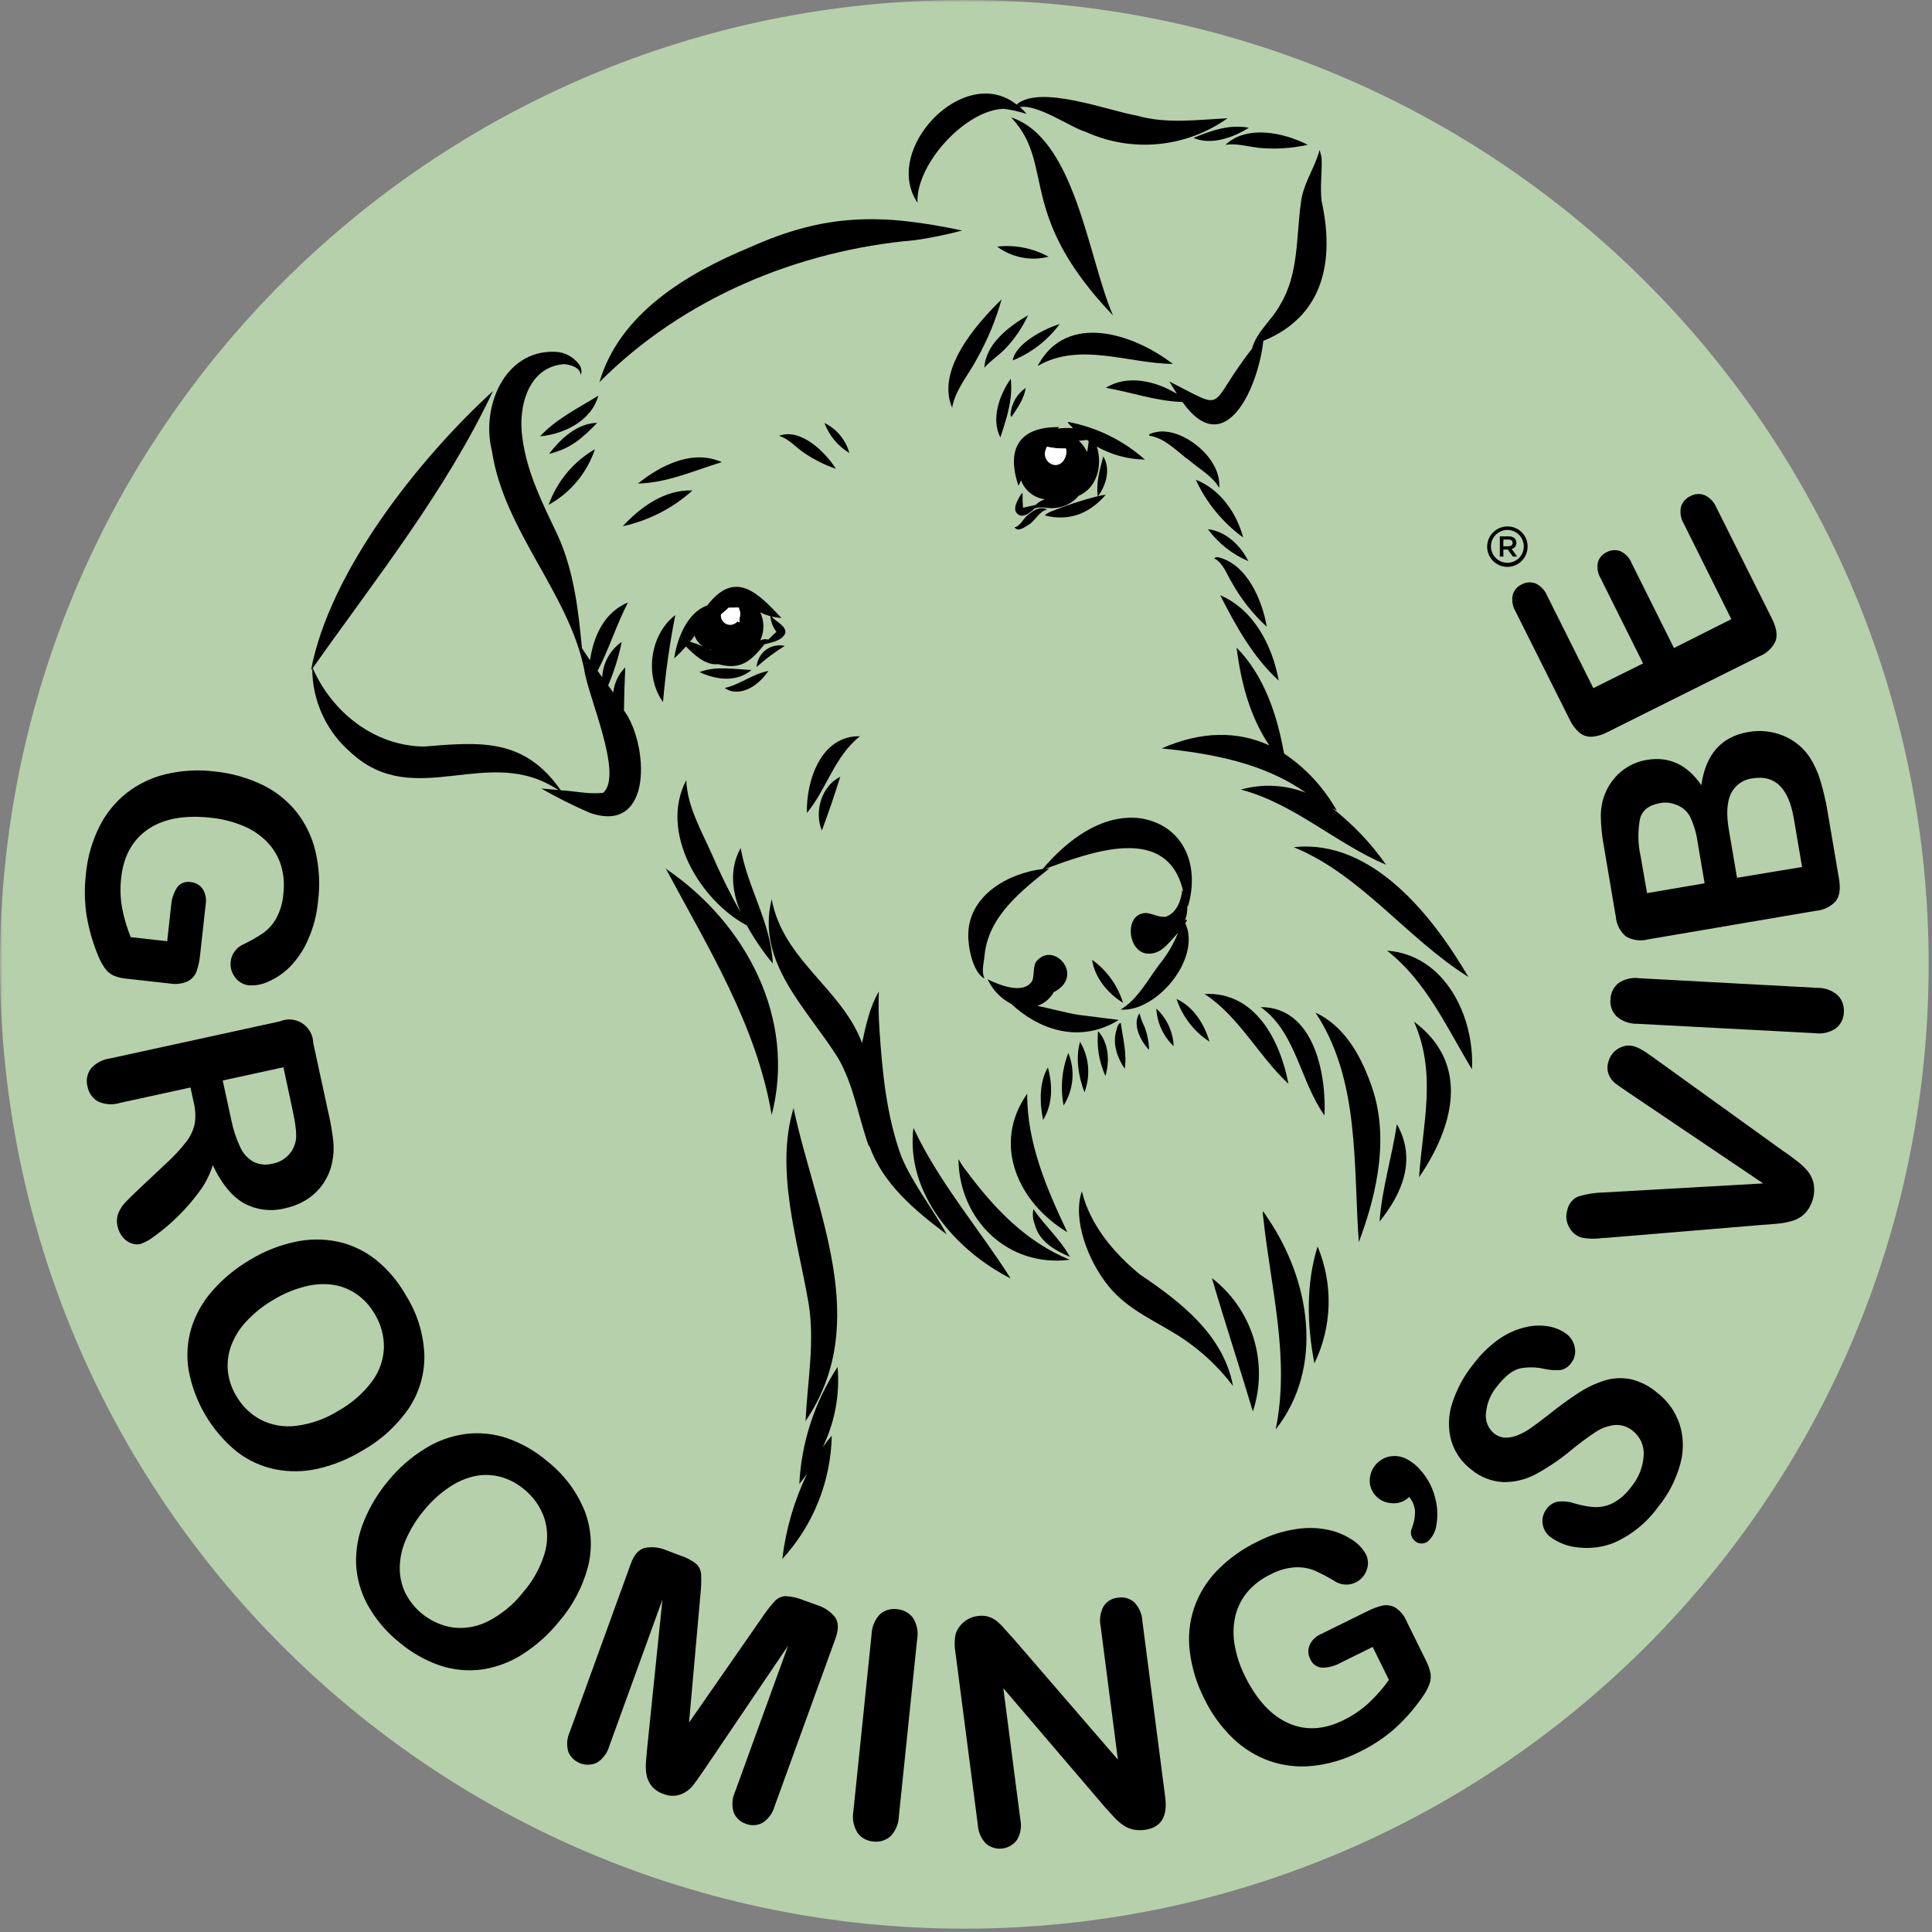 <?xml version="1.0" encoding="UTF-8"?> <svg xmlns="http://www.w3.org/2000/svg" width="382" height="382" viewBox="0 0 382 382" fill="none"><rect x="0" y="0" width="382" height="382" fill="#808080" stroke="none"/><g clip-path="url(#clip0_1038_497)"><mask id="mask0_1038_497" style="mask-type:luminance" maskUnits="userSpaceOnUse" x="0" y="0" width="382" height="382"><path d="M382 0H0V382H382V0Z" fill="white"></path></mask><g mask="url(#mask0_1038_497)"><path d="M190.67 381.34C295.974 381.34 381.34 295.974 381.34 190.67C381.34 85.366 295.974 0 190.67 0C85.366 0 0 85.366 0 190.67C0 295.974 85.366 381.34 190.67 381.34Z" fill="#B6D0AB"></path><path d="M213.39 200.68C210.66 200.25 207.87 199.43 205.1 198.88C206.481 198.418 207.637 197.455 208.34 196.18C214.75 192.91 208.08 185.69 204.76 190.3C204.27 191.43 204.5 192.74 204.12 193.91C202.38 196.74 197.6 194.77 195.27 193.63C196.25 195.734 197.904 197.452 199.97 198.51C205.97 204.09 213.97 206.17 221.2 201.67C218.6 201.35 216.04 200.99 213.39 200.68Z" fill="#000001"></path><path d="M234.36 182.54C234.75 181.95 234.83 181.65 234.28 181.97C234.671 181.021 234.822 179.991 234.72 178.97L234.84 179.35C237.25 171.55 234.39 163.35 225.67 161.82C217.91 160.73 210.86 166.22 206.17 171.82C199.26 172.67 191.63 177.03 191.45 184.65C191.36 187.15 192.33 192.27 194.68 193.5C193.96 192.1 194.58 190.28 194.68 188.76C195.5 181.14 201.91 176.15 207.49 171.7C207.21 171.7 206.94 171.75 206.66 171.78C215.74 168.49 230.88 162.68 233.96 176.32L233.76 175.98C233.54 178.06 232.66 180.5 230.51 181.26C229.22 181.43 228.02 180.7 226.76 180.53C222.32 180.36 222.76 187.86 226.61 188.53C229.49 188.83 230.73 186.79 232.92 184.44C232.018 186.7 230.773 188.808 229.23 190.69C226.89 193.79 224.97 197.56 221.57 199.62C228.67 200.15 237.58 189.54 234.36 182.54Z" fill="#000001"></path><path d="M215.94 189.78C216.44 193.35 219.06 196.41 222.05 198.29C221.004 194.859 218.856 191.868 215.94 189.78Z" fill="#000001"></path><path d="M152.61 121.95C152.579 121.937 152.552 121.916 152.53 121.89C153.19 122.034 153.858 122.138 154.53 122.2C149.92 117.32 145.4 112.47 139.84 119.71C135.93 121.05 133.84 126.26 133.31 130.18C134.123 129.437 134.898 128.653 135.63 127.83C137.35 129.52 139.47 131.6 142.01 131.32C146.63 132.59 148.61 130.56 151.28 127.22L151.14 127.4C152.57 127.01 154.65 126.71 155.28 125.17C155.51 123.76 153.39 122.91 152.61 121.95ZM136.43 126.88C136.75 126.5 137.05 126.1 137.35 125.7C137.643 126.586 138.242 127.338 139.04 127.82C138.187 127.461 137.316 127.147 136.43 126.88ZM140.23 128.37C140.334 128.409 140.441 128.439 140.55 128.46L140.64 128.57L140.23 128.37ZM146.31 121.88C146.193 122.2 146.165 122.546 146.23 122.88C146.224 122.92 146.224 122.96 146.23 123C146.151 123.012 146.07 123.003 145.996 122.973C145.923 122.943 145.858 122.894 145.81 122.83C145.565 123.144 145.224 123.369 144.839 123.471C144.454 123.573 144.046 123.547 143.678 123.397C143.309 123.246 142.999 122.98 142.796 122.637C142.592 122.295 142.506 121.896 142.55 121.5C143.08 121.08 143.55 120.63 144.07 120.16C144.63 120.16 145.33 120.16 146.01 120.09C146.315 120.634 146.421 121.267 146.31 121.88ZM152.24 126.14L151.93 126.46C151.388 126.32 150.814 126.376 150.31 126.62C150.728 125.753 150.944 124.803 150.944 123.84C150.944 122.878 150.728 121.927 150.31 121.06C150.943 121.394 151.615 121.649 152.31 121.82C152.411 122.95 152.831 124.029 153.52 124.93C153.04 125.34 152.64 125.72 152.24 126.14Z" fill="#000001"></path><path d="M131.09 138.81C131.589 133.04 132.4 127.302 133.52 121.62C128.47 125.48 127.41 133.69 131.09 138.81Z" fill="#000001"></path><path d="M126.14 95.6C131.93 95.49 137.25 93.02 142.72 91.38C136.96 88.79 130.68 91.97 126.14 95.6Z" fill="#000001"></path><path d="M123.13 104.05C128.261 102.927 133.013 100.491 136.92 96.98C131.48 96.75 126.69 100.22 123.13 104.05Z" fill="#000001"></path><path d="M188.26 80.6C188.9 76.98 191.59 74.03 193.26 70.76C195.304 67.102 196.908 63.215 198.04 59.18C193.04 64.09 185.04 73.12 188.26 80.6Z" fill="#000001"></path><path d="M194.63 72.71C195.82 71.33 197.43 70.31 198.73 68.99C200.596 67.032 202.13 64.783 203.27 62.33C199.46 64.57 194.92 67.94 194.63 72.71Z" fill="#000001"></path><path d="M209.53 64.06C206.08 65.14 200.75 68.06 200.24 71.26C203.944 69.767 207.16 67.275 209.53 64.06Z" fill="#000001"></path><path d="M205.17 72.33C205.17 72.33 205.29 72.33 205.23 72.33C213.52 67.56 223.06 71.87 231.9 71.96C224.14 65.99 210.89 61.58 205.17 72.33Z" fill="#000001"></path><path d="M165.27 92.69C163.19 89.36 158.27 84.55 154.04 86.18C156.04 86.78 157.46 88.57 159.19 89.68C161.08 90.938 163.124 91.95 165.27 92.69Z" fill="#000001"></path><path d="M167.94 89.57C167.585 88.287 166.963 87.094 166.113 86.07C165.263 85.046 164.205 84.215 163.01 83.63C163.933 86.111 165.671 88.205 167.94 89.57Z" fill="#000001"></path><path d="M148.6 132.47C145.23 132.33 141.52 131.63 138.3 132.89C141.62 134.42 145.59 134.98 148.6 132.47Z" fill="#000001"></path><path d="M149.6 131.88C151.324 130.325 153.185 128.929 155.16 127.71C154.515 127.564 153.847 127.56 153.2 127.698C152.553 127.836 151.945 128.112 151.416 128.509C150.887 128.906 150.45 129.413 150.137 129.995C149.823 130.577 149.64 131.22 149.6 131.88Z" fill="#000001"></path><path d="M203.61 101.52C202.44 102.19 201.82 104.06 200.61 104.25C201.2 105.25 202.61 104.25 203.28 103.82C204.73 103.01 205.37 101.13 207.05 100.74C205.79 100.11 204.59 100.74 203.61 101.52Z" fill="#000001"></path><path d="M218.14 90.23C217.47 92.8 216.69 95.4 217.05 98.1C213.868 98.918 210.745 99.947 207.7 101.18C207.58 101.24 206.5 101.77 206.63 101.92C211.36 103.15 215.47 101.52 218.63 97.82C218.12 97.89 217.63 97.99 217.12 98.09C218.72 95.94 219.64 92.68 218.14 90.23Z" fill="#000001"></path><path d="M147.67 182.99C149.137 185.654 150.855 188.172 152.8 190.51C152.42 182.37 147.8 175.51 146.45 167.68C144.17 171.75 144.71 176.23 146.45 180.43C144.327 176.644 142.404 172.748 140.69 168.76C138.62 164.13 135.89 159.42 135.69 154.26C130.29 164.48 138.31 177.98 147.67 182.99Z" fill="#000001"></path><path d="M173.88 203.42C173.715 200.97 173.675 198.514 173.76 196.06C171.98 199.06 171.18 202.81 170.45 206.24C166.45 195.45 154.8 189.86 152.58 177.79C149.42 190.34 159.7 199.55 165.72 209.22C168.85 214.64 169.72 220.95 171.84 226.78C171.84 226.64 171.84 226.51 171.84 226.37C174.44 234.03 180.95 239.37 187.18 244.07C184.39 238.88 180.56 234.2 178.24 228.74C175.28 220.67 174.44 211.96 173.88 203.42Z" fill="#000001"></path><path d="M199.84 252.79C193.53 242.84 185.64 233.79 180.61 223.01C179.04 235.93 188.92 247.23 199.84 252.79Z" fill="#000001"></path><path d="M191.13 231.59C190.511 230.835 189.969 230.021 189.51 229.16C189.6 241.16 199.28 250.65 211.51 249.08C202.88 245.56 196.59 238.94 191.13 231.59Z" fill="#000001"></path><path d="M218.56 212.74C219.45 209.83 219.23 206.23 217.12 203.88C216.813 206.908 217.31 209.964 218.56 212.74Z" fill="#000001"></path><path d="M213.55 205.99C212.63 209.24 213.25 212.82 214.42 215.99C215.036 214.365 215.279 212.622 215.128 210.891C214.977 209.159 214.438 207.484 213.55 205.99Z" fill="#000001"></path><path d="M210.3 218.58C211.271 217.049 211.863 215.308 212.024 213.503C212.186 211.697 211.914 209.879 211.23 208.2C209.95 211.504 209.627 215.101 210.3 218.58Z" fill="#000001"></path><path d="M207.19 211.06C205.43 214.06 205.57 218.06 206.24 221.45C208.18 218.31 208.13 214.49 207.19 211.06Z" fill="#000001"></path><path d="M211.04 243.64C206.97 235.08 203.04 225.95 203.1 216.25C196.04 226.25 201.34 237.84 211.04 243.64Z" fill="#000001"></path><path d="M204.6 242.07C205.38 245.42 208.6 247.25 211.55 248.51C209.64 245.03 206.55 242.32 204.33 239.08C204.116 240.081 204.21 241.124 204.6 242.07Z" fill="#000001"></path><path d="M220.66 203.98C219.99 206.53 220.95 209.21 222.39 211.32C222.84 208.32 222.03 205.32 221.61 202.32C221.61 202.32 221.71 202.32 221.73 202.32C221.04 202.05 220.81 203.51 220.66 203.98Z" fill="#000001"></path><path d="M227.2 207.59C227.157 206.027 226.853 204.482 226.3 203.02C225.87 202.166 225.535 201.267 225.3 200.34C223.83 202.51 225.5 205.83 227.2 207.59Z" fill="#000001"></path><path d="M228.64 199.42C228.783 202.244 230.008 204.905 232.06 206.85C231.939 204.02 230.711 201.352 228.64 199.42Z" fill="#000001"></path><path d="M239.14 205.96C238.14 202.49 236 199.09 232.63 197.51C233.777 200.984 236.073 203.964 239.14 205.96Z" fill="#000001"></path><path d="M254.75 214.29C253.11 205.72 248.22 196.04 238.16 196.53C245.04 201.02 248.78 208.74 254.75 214.29Z" fill="#000001"></path><path d="M249.28 199.13C256.28 204.13 257.06 213.81 261.88 220.54C262.28 212.23 259.73 199.12 249.28 199.13Z" fill="#000001"></path><path d="M270.86 213.83C268.86 208.34 265.57 202.72 260.1 200.22C268.91 213.47 267.56 230.4 268.67 245.61C272.42 235.59 274.87 224.15 270.86 213.83Z" fill="#000001"></path><path d="M272.77 241.53C277.37 235.82 280.09 229.17 276.19 222.27C275.23 228.73 273.24 234.99 272.77 241.53Z" fill="#000001"></path><path d="M253.88 148.98C252.53 141.37 249.97 133.6 244.5 128.05C245.39 135.05 247.12 141.64 250.96 147.38C244.77 144.53 237.56 144.5 229.69 147.98C239.54 148.98 249.88 150.84 258.18 156.74C254.088 155.145 249.587 154.927 245.36 156.12C255.97 158.94 264.08 166.75 274.05 170.98C271.089 166.743 267.509 162.975 263.43 159.8C263.72 159.96 264.02 160.13 264.32 160.28C261.772 155.748 258.196 151.878 253.88 148.98Z" fill="#000001"></path><path d="M255.81 167.51C269.11 172.96 278.21 185.59 290.33 193.16C283.3 181.13 271.29 165.81 255.81 167.51Z" fill="#000001"></path><path d="M274.25 187.97C282.04 194.05 286.04 203.18 291.04 211.42C291.59 201.01 285.68 188.78 274.25 187.97Z" fill="#000001"></path><path d="M279.58 202C284.14 212.34 281.3 222.06 280.58 232.78C287.42 222.78 290.79 210.35 279.58 202Z" fill="#000001"></path><path d="M230.24 85.33C229.67 85.17 226.8 85.62 227.24 86.15C230.4 86.59 232.77 89.35 235.3 91.15C237.14 92.73 239.83 94.2 241.05 96.48C241.6 91.21 235.25 85.6 230.24 85.33Z" fill="#000001"></path><path d="M236.43 94.85C238.525 99.396 241.751 103.328 245.8 106.27C244.51 101.42 241.25 96.74 236.43 94.85Z" fill="#000001"></path><path d="M238.83 104.64C240.891 107.417 243.651 109.598 246.83 110.96C245.33 107.89 242.36 105.02 238.83 104.64Z" fill="#000001"></path><path d="M211.17 83.42C210.95 83.55 211.97 84.42 212.17 84.67C211.137 84.591 210.098 84.618 209.07 84.75L209.46 84.45C201.46 84.34 198.93 88.78 201.37 96.04C201.569 95.696 201.743 95.339 201.89 94.97C202.256 95.969 202.89 96.847 203.723 97.509C204.555 98.171 205.555 98.59 206.61 98.72C205.924 98.934 205.299 99.311 204.79 99.82C203.95 99.99 203.11 100.23 202.27 100.39C202.195 99.445 202.168 98.497 202.19 97.55C202.01 97.38 201.55 98.28 201.49 98.39C201.07 99.17 200.49 100.24 200.82 101.14C201.82 102.85 203.49 101.53 204.6 100.52C205.77 100.07 207.21 100.58 208.44 100.45C209.37 100.399 210.279 100.158 211.111 99.742C211.944 99.326 212.682 98.743 213.28 98.03C216.99 96.42 218.01 91.92 216.87 88.3C219.776 89.936 223.046 90.82 226.38 90.87C222.077 87.056 216.821 84.482 211.17 83.42ZM210.78 89.93C209.78 93.81 205.25 91.46 207.02 88.37C208.24 88.643 209.491 88.754 210.74 88.7C210.864 89.082 210.878 89.491 210.78 89.88V89.93ZM214.94 89.4C214.56 88.539 214.005 87.766 213.31 87.13C213.84 87.13 214.37 87.04 214.9 86.97L215.26 87.23C215.201 87.943 215.094 88.651 214.94 89.35V89.4Z" fill="#000001"></path><path d="M240.75 111.34C240.75 111.34 240.75 111.34 240.75 111.27C240.75 111.2 240.74 111.32 240.75 111.34Z" fill="#000001"></path><path d="M240.89 110.19C240.69 110.11 239.8 110.25 240.23 110.58C240.23 110.58 240.23 110.5 240.23 110.48C241.92 111.48 242.52 113.48 243.56 115.17C245.382 118.44 247.714 121.397 250.47 123.93C249.59 118.7 246.56 111.54 240.89 110.19Z" fill="#000001"></path><path d="M241.26 117.69C244.26 123.57 247.7 129.9 252.83 134.57C251.58 127.7 247.96 120.56 241.26 117.69Z" fill="#000001"></path><path d="M199.85 74.88C197.6 78.1 195.92 82.8 197.79 86.49C199.04 82.71 200.31 78.95 199.85 74.88Z" fill="#000001"></path><path d="M199.8 81.95C199.8 82.08 199.9 82.49 200.12 82.42C200.12 82.42 200.07 82.36 200.07 82.32C201.2 80.6 202.5 78.85 202.8 76.7C201.939 77.295 201.223 78.076 200.704 78.984C200.184 79.893 199.876 80.906 199.8 81.95Z" fill="#000001"></path><path d="M198.55 21.52C200.049 21.727 201.528 22.062 202.97 22.52C202.576 22.027 202.13 21.578 201.64 21.18C205.18 20.53 211.64 25.18 214.7 26.09C219.196 28.127 224.147 28.95 229.06 28.476C233.973 28.002 238.676 26.249 242.7 23.39C236.78 23.67 230.7 24.54 224.91 22.89C219.09 21.89 205.66 16.66 201 20.67C190.6 12.41 174.3 29.61 181.41 40.08C181.04 32.48 190.97 21.62 198.55 21.52Z" fill="#000001"></path><path d="M199.93 23.21C208.81 32.66 200.73 42.11 220.07 62.38C215.15 51.1 212.66 27.42 199.93 23.21Z" fill="#000001"></path><path d="M253.2 60.12C251.54 63.28 248.51 65.46 247.53 68.98C238.36 80.69 243.04 81.42 231.19 75.42C231.68 76.21 232.19 77.04 232.71 77.88C228.44 75.28 222.87 74.03 218.65 76.68C223.65 77.53 228.65 79.34 233.79 79.48C242.27 91.37 248.79 76.57 249.79 67.4C261.86 62.46 263.88 51.4 261.31 39.74C260.98 36.91 261.43 34.07 261.31 31.25C261.24 30.87 260.85 28.95 260.8 30.06C259.8 33.45 257.62 36.47 257.22 40.06C256.28 46.82 256.8 54.11 253.2 60.12Z" fill="#000001"></path><path d="M246.92 25.26C243.09 24.53 239.47 25.82 235.98 27.26C239.48 28.79 243.83 27.2 246.92 25.26Z" fill="#000001"></path><path d="M248.5 29.17H248.31C251.736 29.566 255.204 29.383 258.57 28.63C253.83 26.22 246.57 24.63 242.3 28.63C244.37 28.3 246.44 28.93 248.5 29.17Z" fill="#000001"></path><path d="M118.59 75.49C135.05 58.97 157.81 49.49 180.89 47.49C184.042 47.039 187.164 46.401 190.24 45.58C174.24 42.19 163.24 42.16 148.19 48.93C135.81 54.07 122.44 62 118.51 75.62C118.57 75.63 118.59 75.54 118.59 75.49Z" fill="#000001"></path><path d="M197.16 48.76C198.599 49.828 200.257 50.561 202.014 50.907C203.772 51.253 205.584 51.203 207.32 50.76C204.222 49.059 200.672 48.361 197.16 48.76Z" fill="#000001"></path><path d="M123.63 131.95C122.286 133.294 121.445 135.059 121.25 136.95C120.93 136.47 120.6 135.95 120.25 135.52C121.426 132.749 122.324 129.869 122.93 126.92C121.788 127.707 120.846 128.75 120.178 129.965C119.509 131.18 119.133 132.534 119.08 133.92L118.16 132.64C120.45 128.29 121.89 123.5 124.16 119.12C119.52 121.04 117.36 125.72 116.66 130.54C116.11 129.75 115.57 128.95 115.06 128.13C114.36 120.59 113.45 112.85 110.29 105.88C107.35 99.67 104.17 93.48 103.29 86.58C102.37 80.58 104.39 72.53 111.5 72C112.82 72.1 114.69 72.63 114.84 74.18C114.976 73.782 115.001 73.355 114.911 72.944C114.821 72.533 114.62 72.155 114.33 71.85C113.783 71.163 113.095 70.603 112.311 70.208C111.527 69.812 110.667 69.591 109.79 69.56C99.68 69.14 95.081 80.56 97.26 89.15C99.621 104.88 112.37 117.15 115.5 132.27C116.17 137.55 123.32 153.15 119.27 156.75C116.49 157.1 113.67 156.4 110.88 156.26C103.68 145.92 95.031 146.68 83.831 147.61C74.031 147.5 65.671 140.85 61.831 132.1C74.361 114.35 88.16 97.1 97.481 77.31C82.9 90.65 65.201 112.87 61.48 132.55L61.74 132.16C61.736 135.323 62.418 138.45 63.739 141.324C65.059 144.199 66.988 146.753 69.391 148.81C82.04 160.49 96.55 146.91 110.39 156.21L107.01 155.9C110.142 157.702 113.378 159.318 116.7 160.74C129.22 165.04 128.25 147.09 123.37 140.47C123.41 137.617 123.497 134.777 123.63 131.95Z" fill="#000001"></path><path d="M106.77 86.28C111.52 85.84 116.98 83.18 118.3 78.23C114.31 80.71 110.04 82.77 106.77 86.28Z" fill="#000001"></path><path d="M108.58 89.74C112.94 88.65 115.07 86.68 118.08 83.61C114.2 83.66 110.8 86.74 108.58 89.74Z" fill="#000001"></path><path d="M108.48 99.81C112.803 97.42 116.072 93.495 117.64 88.81C113.381 91.278 110.136 95.175 108.48 99.81Z" fill="#000001"></path><path d="M131.83 171.89C131.74 171.8 131.67 171.7 131.58 171.62C139.92 187.25 149.58 202.62 152.58 220.45C157.49 201.42 147.52 182.6 131.83 171.89Z" fill="#000001"></path><path d="M225.39 251.99C220.23 247.77 215.48 242.12 213.91 235.53C211.99 241.2 215.18 249.33 219.13 254.24C223.08 259.15 228.81 261.3 233.8 264.62C237.639 267.179 241.02 270.367 243.8 274.05C241.89 263.9 233.45 257.42 225.39 251.99Z" fill="#000001"></path><path d="M239.62 252.71C242.2 261.54 245.09 270.27 247.72 279.08C249.268 274.387 249.32 269.329 247.869 264.605C246.418 259.881 243.536 255.725 239.62 252.71Z" fill="#000001"></path><path d="M249.82 241.15C251.33 254.97 255.09 268.73 252.23 282.63C261.94 270.31 259 253.12 250.67 240.87C249.47 239.03 249.59 239.1 249.82 241.15Z" fill="#000001"></path><path d="M259.89 269.56C261.628 265.975 262.583 262.061 262.692 258.078C262.8 254.095 262.06 250.135 260.52 246.46C258.22 253.74 258.4 262.03 259.89 269.56Z" fill="#000001"></path><path d="M156.9 219.1C153.18 231.45 157.76 245.26 159.9 257.84C161.13 265.53 159.63 273.27 159.28 280.97C172.56 261.42 161.23 239.48 156.9 219.1Z" fill="#000001"></path><path d="M165.61 270.28C161.073 277.182 158.459 285.17 158.04 293.42C158.57 292.78 159.04 292.11 159.56 291.42C157.022 296.721 155.373 302.404 154.68 308.24C160.801 301.58 164.279 292.914 164.46 283.87C163.818 284.599 163.217 285.364 162.66 286.16C165.065 281.232 166.085 275.743 165.61 270.28Z" fill="#000001"></path><path d="M170.04 145.58C162.37 145.36 159.36 154.34 159.55 160.74C163.44 156.03 165.04 149.47 170.04 145.58Z" fill="#000001"></path><path d="M162.5 164.21C163.8 160.75 165.02 157.16 166.14 153.58C162.42 155.42 160.95 160.49 162.5 164.21Z" fill="#000001"></path><path d="M144.65 136.66C147.65 137.25 150.36 134.96 151.93 132.66C148.82 133.23 146.33 135.36 143.3 136.03C143.705 136.325 144.163 136.539 144.65 136.66Z" fill="#000001"></path><path d="M146.31 121.88C146.193 122.2 146.165 122.546 146.23 122.88C146.224 122.92 146.224 122.96 146.23 123C146.151 123.013 146.07 123.003 145.996 122.973C145.922 122.943 145.858 122.894 145.81 122.83C145.564 123.144 145.223 123.369 144.839 123.471C144.454 123.573 144.046 123.547 143.677 123.397C143.309 123.246 142.999 122.98 142.796 122.637C142.592 122.295 142.506 121.896 142.55 121.5C143.08 121.08 143.55 120.63 144.07 120.16C144.63 120.16 145.33 120.16 146.01 120.09C146.315 120.634 146.421 121.267 146.31 121.88Z" fill="white"></path><path d="M210.78 89.88C209.78 93.76 205.25 91.41 207.02 88.32C208.24 88.593 209.491 88.704 210.74 88.65C210.873 89.047 210.887 89.475 210.78 89.88Z" fill="white"></path><path d="M299.82 107.31C299.828 106.991 299.709 106.682 299.49 106.45C299.169 106.172 298.754 106.028 298.33 106.05H296.55V110.05H297.25V108.66H298.13L299.13 110.05H299.97L298.89 108.54C299.165 108.477 299.408 108.319 299.578 108.094C299.749 107.869 299.834 107.592 299.82 107.31ZM297.25 108.02V106.68H298.25C298.77 106.68 299.08 106.91 299.08 107.34C299.08 107.75 298.76 108.01 298.26 108.01L297.25 108.02Z" fill="#000001"></path><path d="M298.04 104.09C297.249 104.09 296.476 104.325 295.818 104.764C295.16 105.204 294.647 105.828 294.345 106.559C294.042 107.29 293.963 108.095 294.117 108.87C294.271 109.646 294.652 110.359 295.212 110.918C295.771 111.478 296.484 111.859 297.26 112.013C298.036 112.168 298.84 112.088 299.571 111.786C300.302 111.483 300.926 110.97 301.366 110.312C301.805 109.655 302.04 108.881 302.04 108.09C302.048 107.563 301.95 107.039 301.752 106.55C301.554 106.061 301.26 105.617 300.886 105.244C300.513 104.871 300.069 104.576 299.58 104.378C299.091 104.18 298.568 104.082 298.04 104.09ZM298.04 111.28C297.397 111.28 296.768 111.089 296.233 110.732C295.699 110.374 295.282 109.866 295.037 109.271C294.791 108.677 294.727 108.023 294.853 107.392C294.979 106.762 295.29 106.183 295.745 105.728C296.201 105.274 296.781 104.966 297.412 104.841C298.043 104.717 298.697 104.783 299.291 105.03C299.884 105.278 300.391 105.696 300.747 106.232C301.103 106.768 301.292 107.397 301.29 108.04C301.287 108.9 300.944 109.724 300.335 110.332C299.725 110.939 298.9 111.28 298.04 111.28Z" fill="#000001"></path><path d="M33.63 194.47L25.12 193.52C24.199 193.452 23.294 193.239 22.44 192.89C21.762 192.568 21.179 192.076 20.75 191.46C20.213 190.694 19.767 189.868 19.42 189C18.336 186.395 17.557 183.674 17.1 180.89C16.709 178.162 16.675 175.396 17 172.66C17.311 169.473 18.199 166.369 19.62 163.5C20.9 160.91 22.733 158.633 24.99 156.83C27.28 155.036 29.93 153.757 32.76 153.08C35.941 152.317 39.234 152.134 42.48 152.54C45.713 152.863 48.866 153.743 51.8 155.14C54.435 156.398 56.755 158.229 58.59 160.5C60.406 162.795 61.697 165.461 62.37 168.31C63.131 171.563 63.304 174.926 62.88 178.24C62.63 180.938 61.927 183.575 60.8 186.04C59.925 188.008 58.694 189.798 57.17 191.32C55.952 192.509 54.525 193.461 52.96 194.13C51.792 194.664 50.511 194.901 49.23 194.82C48.685 194.768 48.158 194.6 47.684 194.328C47.209 194.055 46.799 193.684 46.48 193.24C46.134 192.798 45.88 192.293 45.732 191.752C45.584 191.211 45.546 190.646 45.62 190.09C45.691 189.442 45.918 188.821 46.28 188.28C46.649 187.722 47.142 187.257 47.72 186.92C49.19 186.225 50.61 185.43 51.97 184.54C53.021 183.779 53.903 182.809 54.56 181.69C55.389 180.182 55.887 178.515 56.02 176.8C56.266 174.892 56.109 172.953 55.56 171.11C55.035 169.414 54.128 167.861 52.91 166.57C51.572 165.184 49.966 164.085 48.19 163.34C46.127 162.471 43.947 161.915 41.72 161.69C36.5 161.11 32.356 161.863 29.29 163.95C26.223 166.036 24.45 169.216 23.97 173.49C23.732 175.487 23.785 177.508 24.13 179.49C24.51 181.479 25.086 183.425 25.85 185.3L33.06 186.1L33.83 179.1C33.913 177.79 34.33 176.524 35.04 175.42C35.354 175.016 35.776 174.708 36.257 174.531C36.738 174.354 37.258 174.316 37.76 174.42C38.211 174.462 38.647 174.599 39.04 174.824C39.433 175.048 39.774 175.353 40.04 175.72C40.619 176.605 40.847 177.675 40.68 178.72L39.55 188.93C39.451 190.004 39.22 191.063 38.86 192.08C38.546 192.917 37.933 193.608 37.14 194.02C36.041 194.515 34.819 194.672 33.63 194.47Z" fill="#000001"></path><path d="M38.339 218.12L37.659 215.02L23.659 218.08C22.219 218.519 20.667 218.402 19.309 217.75C18.789 217.436 18.341 217.016 17.996 216.516C17.651 216.016 17.417 215.448 17.309 214.85C17.142 214.244 17.114 213.607 17.228 212.989C17.343 212.37 17.596 211.786 17.969 211.28C18.947 210.184 20.284 209.474 21.739 209.28L55.329 201.95C56.04 201.646 56.815 201.521 57.585 201.585C58.355 201.649 59.098 201.901 59.749 202.318C60.4 202.735 60.939 203.305 61.319 203.978C61.699 204.651 61.908 205.407 61.929 206.18L65.039 220.53C65.424 222.229 65.712 223.948 65.899 225.68C66.04 227.015 65.972 228.365 65.699 229.68C65.425 231.178 64.85 232.605 64.01 233.875C63.169 235.145 62.081 236.231 60.809 237.07C59.489 237.932 58.021 238.542 56.479 238.87C53.647 239.636 50.627 239.259 48.069 237.82C45.729 236.406 43.729 233.923 42.069 230.37C41.493 232.285 40.575 234.081 39.359 235.67C38.054 237.46 36.595 239.133 34.999 240.67C33.623 242.014 32.149 243.254 30.589 244.38C29.737 245.065 28.777 245.605 27.749 245.98C27.133 246.105 26.493 246.046 25.909 245.81C25.259 245.555 24.687 245.134 24.249 244.59C23.753 243.983 23.41 243.266 23.249 242.5C23.03 241.618 23.086 240.689 23.409 239.84C23.737 239.053 24.209 238.334 24.799 237.72C25.409 237.07 26.319 236.18 27.519 235.05L32.649 230.22C34.18 228.851 35.586 227.348 36.849 225.73C37.666 224.686 38.23 223.467 38.499 222.17C38.707 220.822 38.653 219.447 38.339 218.12ZM57.789 219.18L56.039 211.02L44.039 213.64L45.759 221.56C46.121 223.37 46.703 225.13 47.489 226.8C48.032 228.017 48.941 229.034 50.089 229.71C51.3 230.298 52.684 230.423 53.979 230.06C55.122 229.842 56.17 229.276 56.979 228.44C57.774 227.614 58.304 226.569 58.499 225.44C58.693 224.306 58.456 222.22 57.789 219.18Z" fill="#000001"></path><path d="M80.229 256.07C82.454 259.582 83.719 263.616 83.899 267.77C84.009 271.521 82.961 275.215 80.899 278.35C78.526 281.831 75.381 284.716 71.709 286.78C68.985 288.448 66.01 289.667 62.899 290.39C60.116 291.027 57.23 291.071 54.429 290.52C51.661 289.956 49.061 288.762 46.829 287.03C41.831 282.951 38.45 277.226 37.289 270.88C36.839 268.08 37.034 265.213 37.859 262.5C38.733 259.766 40.175 257.248 42.089 255.11C44.196 252.735 46.667 250.71 49.409 249.11C52.152 247.44 55.152 246.237 58.289 245.55C61.081 244.939 63.97 244.922 66.769 245.5C69.488 246.095 72.038 247.295 74.229 249.01C76.662 250.959 78.698 253.355 80.229 256.07ZM67.039 278.86C69.578 277.431 71.791 275.49 73.539 273.16C74.991 271.23 75.818 268.903 75.909 266.49C75.952 264.108 75.306 261.764 74.049 259.74C73.183 258.248 72.01 256.956 70.609 255.95C69.244 254.983 67.679 254.337 66.029 254.06C64.155 253.78 62.244 253.879 60.409 254.35C58.17 254.905 56.028 255.798 54.059 257C52.039 258.166 50.208 259.633 48.629 261.35C47.3 262.773 46.279 264.454 45.629 266.29C45.076 267.895 44.888 269.603 45.079 271.29C45.289 272.989 45.862 274.622 46.759 276.08C47.888 278.024 49.532 279.619 51.509 280.69C53.665 281.797 56.104 282.229 58.509 281.93C61.544 281.55 64.458 280.501 67.039 278.86Z" fill="#000001"></path><path d="M108.23 288.94C111.497 291.51 114.037 294.888 115.6 298.74C116.951 302.25 117.185 306.092 116.27 309.74C115.196 313.807 113.198 317.572 110.43 320.74C108.418 323.22 106.021 325.361 103.33 327.08C100.925 328.623 98.223 329.645 95.399 330.08C92.599 330.471 89.745 330.215 87.059 329.33C84.033 328.299 81.232 326.696 78.809 324.61C76.31 322.595 74.228 320.112 72.679 317.3C71.313 314.813 70.536 312.045 70.409 309.21C70.32 306.344 70.838 303.491 71.929 300.84C73.116 297.893 74.767 295.155 76.819 292.73C78.857 290.239 81.298 288.106 84.039 286.42C86.47 284.899 89.198 283.914 92.039 283.53C94.799 283.182 97.603 283.462 100.24 284.35C103.169 285.362 105.88 286.919 108.23 288.94ZM103.42 314.84C105.337 312.644 106.774 310.073 107.64 307.29C108.361 304.985 108.361 302.515 107.64 300.21C106.883 297.956 105.494 295.967 103.64 294.48C102.324 293.362 100.787 292.533 99.129 292.05C97.519 291.597 95.827 291.511 94.179 291.8C92.32 292.167 90.552 292.901 88.979 293.96C87.052 295.228 85.332 296.787 83.879 298.58C82.372 300.357 81.138 302.349 80.219 304.49C79.438 306.274 79.036 308.202 79.039 310.15C79.048 311.852 79.441 313.531 80.189 315.06C81.098 316.817 82.403 318.338 84.002 319.503C85.6 320.668 87.448 321.444 89.399 321.77C91.796 322.098 94.236 321.693 96.399 320.61C99.136 319.228 101.534 317.257 103.42 314.84Z" fill="#000001"></path><path d="M127.98 345.47L130.98 316.27L120.46 345.27C120.085 346.597 119.239 347.742 118.08 348.49C117.578 348.738 117.031 348.883 116.471 348.916C115.912 348.95 115.352 348.871 114.824 348.685C114.295 348.498 113.809 348.208 113.395 347.831C112.98 347.454 112.646 346.998 112.41 346.49C111.985 345.175 112.067 343.748 112.64 342.49L124.7 309.25C125.36 307.41 126.29 306.35 127.48 306.06C128.899 305.782 130.369 305.935 131.7 306.5L134.33 307.5C135.521 307.859 136.639 308.428 137.63 309.18C138.226 309.73 138.585 310.49 138.63 311.3C138.685 312.658 138.635 314.019 138.48 315.37L136.24 340.59L150.69 319.8C151.435 318.667 152.268 317.594 153.18 316.59C153.741 315.986 154.517 315.627 155.34 315.59C156.579 315.656 157.797 315.937 158.94 316.42L161.58 317.37C162.962 317.793 164.188 318.618 165.1 319.74C165.82 320.733 165.85 322.143 165.19 323.97L153.13 357.21C152.754 358.539 151.904 359.685 150.74 360.43C150.233 360.697 149.675 360.849 149.103 360.877C148.531 360.905 147.96 360.807 147.43 360.59C146.901 360.414 146.417 360.125 146.012 359.744C145.606 359.362 145.288 358.897 145.08 358.38C144.659 357.065 144.737 355.641 145.3 354.38L155.83 325.38L139.38 349.7C138.31 351.28 137.49 352.43 136.92 353.14C136.297 353.886 135.49 354.458 134.58 354.8C133.453 355.198 132.217 355.155 131.12 354.68C130.225 354.386 129.431 353.845 128.83 353.12C128.315 352.472 127.971 351.705 127.83 350.89C127.685 350.048 127.651 349.191 127.73 348.34C127.8 347.36 127.89 346.42 127.98 345.47Z" fill="#000001"></path><path d="M168.73 358.17L172.33 323.17C172.366 321.676 172.958 320.25 173.99 319.17C174.445 318.77 174.98 318.474 175.56 318.302C176.14 318.129 176.751 318.084 177.35 318.17C177.965 318.212 178.563 318.385 179.107 318.676C179.65 318.968 180.125 319.371 180.5 319.86C181.305 321.116 181.605 322.631 181.34 324.1L177.73 359.1C177.688 360.596 177.089 362.023 176.05 363.1C175.583 363.503 175.036 363.8 174.444 363.973C173.852 364.145 173.23 364.189 172.62 364.1C172.017 364.055 171.431 363.88 170.903 363.586C170.375 363.293 169.916 362.888 169.56 362.4C168.769 361.141 168.473 359.634 168.73 358.17Z" fill="#000001"></path><path d="M200.42 324.05L221.04 347.93L217.62 321.57C217.335 320.208 217.548 318.788 218.22 317.57C218.531 317.097 218.946 316.701 219.433 316.412C219.919 316.122 220.466 315.947 221.03 315.9C221.599 315.797 222.184 315.824 222.741 315.978C223.298 316.132 223.814 316.41 224.25 316.79C225.222 317.789 225.798 319.107 225.87 320.5L230.39 355.35C230.89 359.236 229.53 361.39 226.31 361.81C225.572 361.917 224.821 361.897 224.09 361.75C223.373 361.594 222.693 361.298 222.09 360.88C221.432 360.427 220.828 359.9 220.29 359.31C219.72 358.7 219.15 358.07 218.57 357.43L198.38 333.8L201.75 359.8C202.036 361.171 201.793 362.6 201.07 363.8C200.731 364.262 200.301 364.651 199.807 364.942C199.313 365.233 198.764 365.421 198.195 365.493C197.626 365.565 197.049 365.52 196.498 365.361C195.946 365.203 195.433 364.933 194.99 364.57C194.016 363.586 193.433 362.282 193.35 360.9L188.91 326.71C188.708 325.559 188.708 324.381 188.91 323.23C189.189 322.262 189.753 321.401 190.53 320.76C191.307 320.085 192.268 319.656 193.29 319.53C193.997 319.413 194.721 319.454 195.41 319.65C196.009 319.831 196.568 320.122 197.06 320.51C197.627 320.977 198.149 321.496 198.62 322.06L200.42 324.05Z" fill="#000001"></path><path d="M278.17 320.68L281.96 328.36C282.39 329.172 282.694 330.046 282.86 330.95C282.959 331.696 282.859 332.455 282.57 333.15C282.217 334.016 281.761 334.835 281.21 335.59C279.6 337.911 277.723 340.035 275.62 341.92C273.535 343.716 271.221 345.229 268.74 346.42C265.889 347.872 262.799 348.797 259.62 349.15C256.749 349.465 253.845 349.147 251.11 348.22C248.362 347.258 245.854 345.713 243.76 343.69C241.404 341.416 239.477 338.736 238.07 335.78C236.6 332.887 235.646 329.76 235.25 326.54C234.883 323.643 235.173 320.7 236.1 317.93C237.054 315.164 238.604 312.642 240.64 310.54C242.975 308.148 245.718 306.191 248.74 304.76C251.148 303.519 253.748 302.691 256.43 302.31C258.559 301.991 260.728 302.065 262.83 302.53C264.487 302.904 266.06 303.582 267.47 304.53C268.546 305.229 269.435 306.18 270.06 307.3C270.306 307.788 270.447 308.323 270.473 308.869C270.499 309.415 270.409 309.961 270.21 310.47C270.023 310.997 269.735 311.482 269.361 311.897C268.987 312.312 268.534 312.65 268.03 312.89C267.442 313.179 266.794 313.323 266.14 313.31C265.471 313.3 264.814 313.136 264.22 312.83C262.844 311.967 261.41 311.199 259.93 310.53C258.722 310.051 257.427 309.833 256.13 309.89C254.414 309.995 252.742 310.473 251.23 311.29C249.485 312.107 247.931 313.283 246.67 314.74C245.527 316.098 244.71 317.698 244.28 319.42C243.835 321.292 243.774 323.234 244.1 325.13C244.475 327.339 245.179 329.48 246.19 331.48C248.51 336.147 251.376 339.23 254.79 340.73C258.203 342.23 261.84 342.013 265.7 340.08C267.492 339.205 269.149 338.077 270.62 336.73C272.107 335.345 273.448 333.81 274.62 332.15L271.41 325.64L265.12 328.74C263.976 329.397 262.679 329.741 261.36 329.74C260.85 329.693 260.363 329.505 259.954 329.195C259.546 328.886 259.233 328.468 259.05 327.99C258.834 327.578 258.711 327.123 258.69 326.658C258.669 326.193 258.751 325.73 258.93 325.3C259.362 324.322 260.148 323.543 261.13 323.12L270.35 318.58C271.3 318.085 272.308 317.709 273.35 317.46C274.224 317.276 275.136 317.422 275.91 317.87C276.928 318.558 277.716 319.538 278.17 320.68Z" fill="#000001"></path><path d="M278.64 295.99L278.29 296.28C277.838 296.648 277.316 296.92 276.755 297.078C276.195 297.236 275.607 297.278 275.03 297.2C274.419 297.16 273.823 296.996 273.277 296.718C272.732 296.439 272.25 296.052 271.86 295.58C271.464 295.117 271.17 294.576 270.997 293.992C270.825 293.408 270.778 292.794 270.86 292.19C271.008 290.925 271.652 289.771 272.65 288.98C273.368 288.381 274.249 288.012 275.18 287.92C276.216 287.813 277.261 288.019 278.18 288.51C279.311 289.122 280.307 289.955 281.11 290.96C282.372 292.456 283.275 294.221 283.75 296.12C284.217 297.816 284.315 299.593 284.04 301.33C283.914 302.586 283.355 303.76 282.46 304.65C282.252 304.844 282.006 304.992 281.737 305.083C281.468 305.174 281.183 305.208 280.9 305.18C280.632 305.161 280.371 305.086 280.133 304.96C279.896 304.834 279.687 304.661 279.52 304.45C279.237 304.138 279.054 303.749 278.993 303.332C278.933 302.915 278.998 302.49 279.18 302.11C279.58 301.087 279.787 299.999 279.79 298.9C279.728 297.832 279.325 296.812 278.64 295.99Z" fill="#000001"></path><path d="M327.56 275.29C329.627 276.845 331.186 278.978 332.04 281.42C332.888 283.985 332.965 286.742 332.26 289.35C331.416 292.515 329.902 295.461 327.82 297.99C325.599 301.069 322.6 303.502 319.13 305.04C316.963 305.902 314.62 306.228 312.3 305.99C310.216 305.852 308.215 305.123 306.53 303.89C306.113 303.574 305.763 303.177 305.502 302.724C305.241 302.27 305.074 301.769 305.01 301.25C304.936 300.717 304.976 300.174 305.126 299.657C305.276 299.141 305.533 298.661 305.88 298.25C306.413 297.53 307.206 297.046 308.09 296.9C309.162 296.776 310.248 296.892 311.27 297.24C312.555 297.635 313.879 297.887 315.22 297.99C316.455 298.038 317.684 297.784 318.8 297.25C320.241 296.496 321.487 295.418 322.44 294.1C323.953 292.329 324.848 290.114 324.99 287.79C325.062 286.867 324.905 285.941 324.533 285.093C324.162 284.245 323.587 283.502 322.86 282.93C322.356 282.499 321.77 282.175 321.138 281.976C320.505 281.776 319.84 281.706 319.18 281.77C317.805 281.945 316.492 282.445 315.35 283.23C313.699 284.333 312.107 285.522 310.58 286.79C308.409 288.595 306.065 290.18 303.58 291.52C301.604 292.565 299.394 293.089 297.16 293.04C294.855 292.91 292.655 292.037 290.89 290.55C289.022 289.138 287.65 287.17 286.97 284.93C286.292 282.538 286.331 280 287.08 277.63C287.992 274.712 289.455 271.996 291.39 269.63C292.84 267.692 294.596 266.003 296.59 264.63C298.164 263.556 299.929 262.793 301.79 262.38C303.294 262.033 304.853 262.002 306.37 262.29C307.612 262.52 308.783 263.037 309.79 263.8C310.641 264.467 311.209 265.432 311.38 266.5C311.485 267.023 311.474 267.562 311.348 268.081C311.221 268.599 310.983 269.083 310.65 269.5C310.412 269.854 310.107 270.159 309.752 270.396C309.397 270.633 308.998 270.797 308.58 270.88C307.546 270.972 306.504 270.908 305.49 270.69C303.881 270.296 302.207 270.252 300.58 270.56C299.14 270.88 297.64 272.03 296.08 274.01C294.775 275.527 293.981 277.416 293.81 279.41C293.719 280.156 293.818 280.914 294.095 281.612C294.373 282.311 294.822 282.929 295.4 283.41C296.046 283.935 296.847 284.233 297.68 284.26C298.563 284.262 299.436 284.074 300.24 283.71C301.107 283.344 301.932 282.884 302.7 282.34C303.453 281.82 304.646 280.923 306.28 279.65C308.124 278.157 310.043 276.758 312.03 275.46C313.658 274.383 315.428 273.538 317.29 272.95C318.943 272.45 320.694 272.36 322.39 272.69C324.296 273.13 326.069 274.022 327.56 275.29Z" fill="#000001"></path><path d="M317.04 235.78L348.62 233.99L322.23 216.19C320.84 215.25 319.88 214.58 319.35 214.19C318.796 213.732 318.363 213.144 318.09 212.48C317.765 211.644 317.744 210.72 318.03 209.87C318.23 209.154 318.611 208.502 319.136 207.976C319.662 207.451 320.314 207.07 321.03 206.87C321.683 206.682 322.376 206.682 323.03 206.87C323.501 207.001 323.954 207.189 324.38 207.43C324.846 207.683 325.297 207.963 325.73 208.27C326.16 208.58 326.61 208.9 327.07 209.21L352.34 227.41C353.34 228.08 354.24 228.73 355.1 229.41C355.905 229.993 356.642 230.664 357.3 231.41C357.91 232.115 358.345 232.955 358.57 233.86C358.779 234.918 358.74 236.01 358.458 237.051C358.175 238.092 357.655 239.053 356.94 239.86C356.284 240.534 355.474 241.038 354.58 241.33C353.624 241.633 352.638 241.835 351.64 241.93C350.58 242.03 349.46 242.13 348.28 242.2L317.54 244.76C316.98 244.76 316.43 244.84 315.89 244.89C315.317 244.93 314.742 244.93 314.17 244.89C313.667 244.874 313.167 244.804 312.68 244.68C312.164 244.529 311.685 244.273 311.272 243.929C310.859 243.585 310.521 243.16 310.28 242.68C309.983 242.179 309.794 241.621 309.725 241.042C309.656 240.464 309.709 239.877 309.88 239.32C309.984 238.703 310.244 238.124 310.637 237.637C311.029 237.151 311.54 236.773 312.12 236.54C313.719 236.07 315.373 235.814 317.04 235.78Z" fill="#000001"></path><path d="M358.78 204.28L323.62 202.42C322.15 202.442 320.725 201.918 319.62 200.95C319.192 200.52 318.863 200.002 318.655 199.432C318.448 198.862 318.368 198.254 318.42 197.65C318.431 197.033 318.575 196.426 318.84 195.868C319.106 195.311 319.488 194.817 319.96 194.42C321.179 193.568 322.677 193.21 324.15 193.42L359.31 195.32C360.803 195.289 362.255 195.817 363.38 196.8C363.807 197.247 364.134 197.779 364.339 198.362C364.544 198.945 364.623 199.564 364.57 200.18C364.553 200.785 364.404 201.379 364.135 201.921C363.865 202.464 363.481 202.941 363.01 203.32C361.769 204.156 360.26 204.499 358.78 204.28Z" fill="#000001"></path><path d="M361.32 160.29L363.61 173.75C363.94 175.69 363.74 177.16 363.01 178.14C361.976 179.279 360.544 179.977 359.01 180.09L325.89 185.73C324.402 186.129 322.817 185.924 321.48 185.16C320.325 184.17 319.606 182.766 319.48 181.25L317.06 166.97C316.726 165.145 316.545 163.295 316.52 161.44C316.498 159.933 316.766 158.436 317.31 157.03C317.763 155.881 318.402 154.813 319.2 153.87C320.83 151.94 323.096 150.656 325.59 150.25C329.996 149.503 333.596 151.17 336.39 155.25C337.25 149.15 340.343 145.647 345.67 144.74C348.027 144.302 350.461 144.566 352.67 145.5C354.817 146.39 356.644 147.91 357.91 149.86C358.768 151.242 359.441 152.732 359.91 154.29C360.504 156.259 360.975 158.263 361.32 160.29ZM325.66 176.59L337.04 174.65L335.65 166.48C335.418 164.727 334.908 163.022 334.14 161.43C333.521 160.298 332.49 159.449 331.26 159.06C330.305 158.689 329.265 158.595 328.26 158.79C326.026 159.17 324.693 160.213 324.26 161.92C323.798 164.38 323.846 166.909 324.4 169.35L325.66 176.59ZM341.87 164.28L343.45 173.56L356.31 171.42L354.68 161.83C353.653 155.83 350.966 153.183 346.62 153.89C345.666 153.979 344.752 154.319 343.972 154.876C343.192 155.432 342.574 156.186 342.18 157.06C341.42 158.76 341.316 161.167 341.87 164.28Z" fill="#000001"></path><path d="M305.92 117.81L315.04 136.06L324.87 131.17L316.49 114.36C315.916 113.406 315.72 112.271 315.94 111.18C316.067 110.74 316.288 110.333 316.589 109.987C316.889 109.642 317.262 109.366 317.68 109.18C318.086 108.956 318.535 108.821 318.997 108.785C319.459 108.749 319.924 108.812 320.36 108.97C321.383 109.434 322.185 110.276 322.6 111.32L330.98 128.13L342.32 122.42L332.92 103.54C332.323 102.543 332.126 101.356 332.37 100.22C332.509 99.748 332.749 99.312 333.074 98.942C333.398 98.573 333.8 98.278 334.25 98.08C334.673 97.85 335.14 97.715 335.62 97.684C336.1 97.653 336.581 97.727 337.03 97.9C338.085 98.388 338.917 99.256 339.36 100.33L350.36 122.33C351.24 124.097 351.48 125.56 351.08 126.72C350.449 128.12 349.293 129.216 347.86 129.77L317.8 144.77C316.841 145.292 315.78 145.599 314.69 145.67C313.809 145.707 312.946 145.415 312.27 144.85C311.458 144.138 310.807 143.262 310.36 142.28L299.67 120.92C299.075 119.926 298.872 118.746 299.1 117.61C299.229 117.158 299.455 116.739 299.762 116.383C300.07 116.027 300.451 115.743 300.88 115.55C301.296 115.322 301.756 115.187 302.229 115.154C302.702 115.121 303.177 115.192 303.62 115.36C304.665 115.862 305.485 116.736 305.92 117.81Z" fill="#000001"></path></g></g><defs><clipPath id="clip0_1038_497"><rect width="382" height="382" fill="white"></rect></clipPath></defs></svg> 